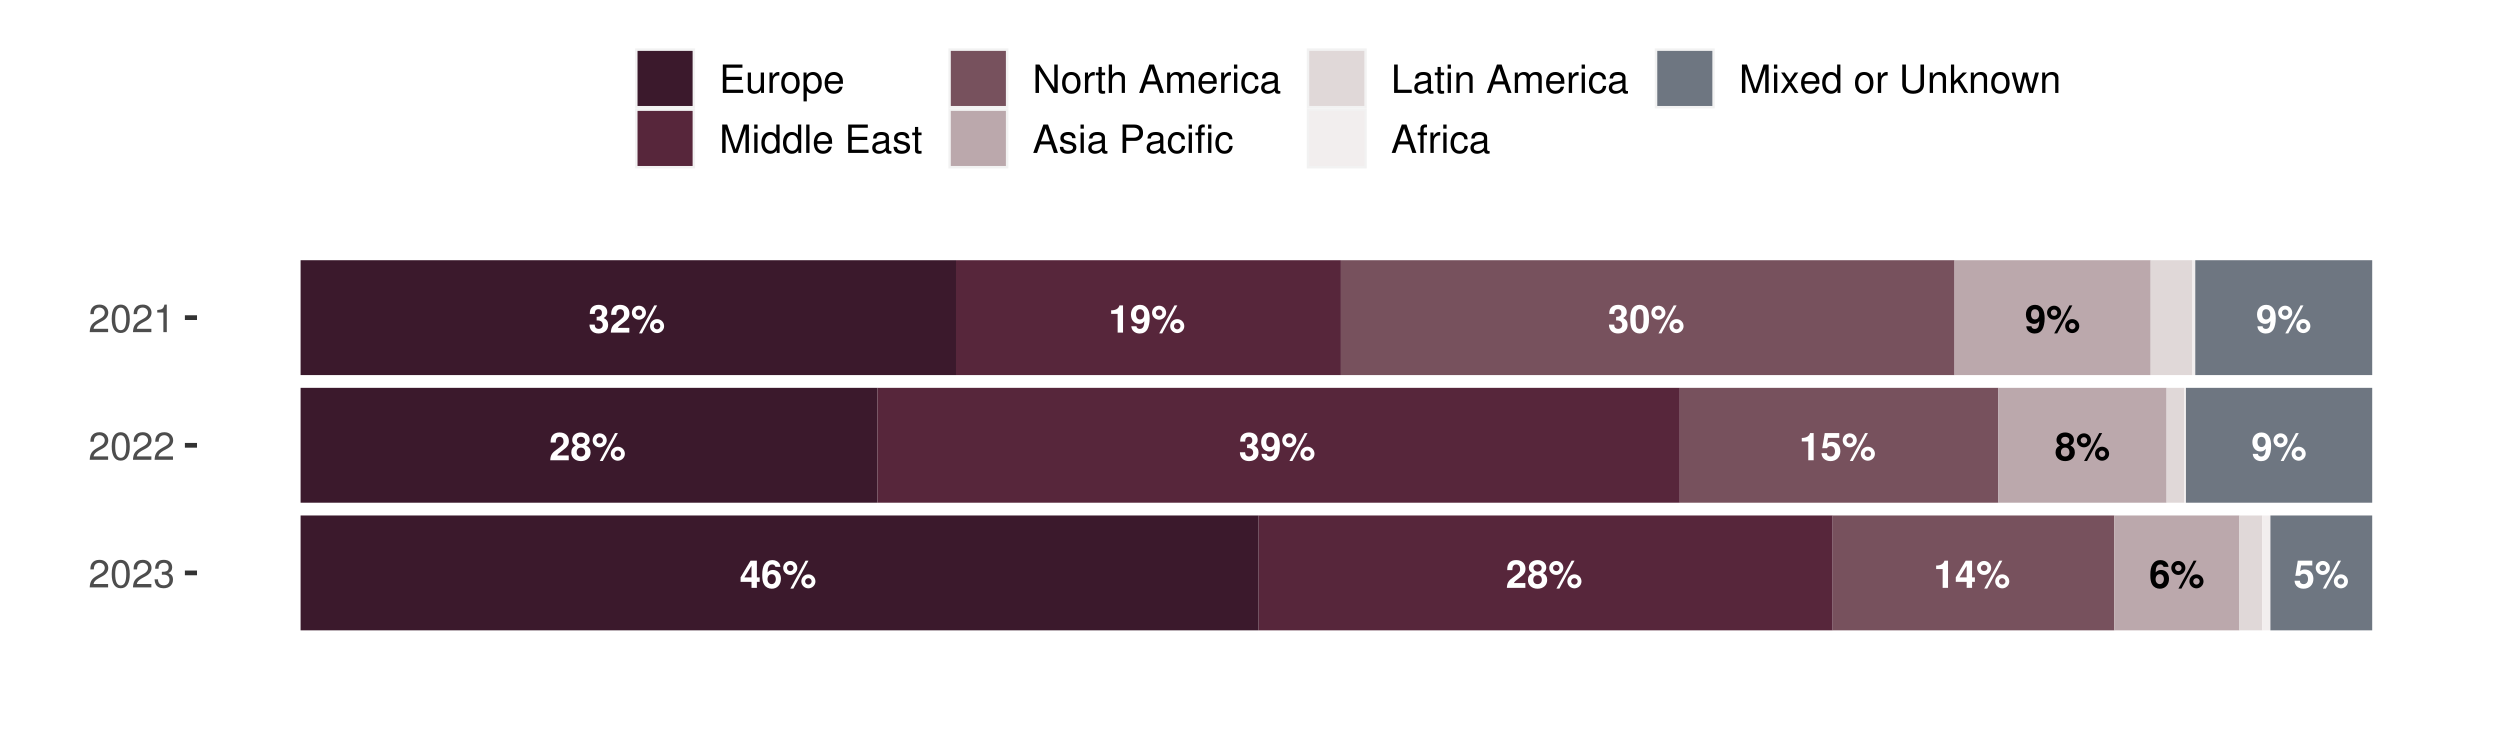 <?xml version="1.0" encoding="UTF-8"?>
<svg xmlns="http://www.w3.org/2000/svg" xmlns:xlink="http://www.w3.org/1999/xlink" width="720pt" height="216pt" viewBox="0 0 720 216" version="1.1">
<defs>
<g>
<symbol overflow="visible" id="glyph0-0">
<path style="stroke:none;" d=""/>
</symbol>
<symbol overflow="visible" id="glyph0-1">
<path style="stroke:none;" d="M 5.766 -3.016 L 4.953 -3.016 L 4.953 -7.828 L 3.125 -7.828 L 0.266 -3.031 L 0.266 -1.734 L 3.406 -1.734 L 3.406 0 L 4.953 0 L 4.953 -1.734 L 5.766 -1.734 L 5.766 -3.016 Z M 3.406 -3.016 L 1.359 -3.016 L 3.406 -6.359 L 3.406 -3.016 Z M 3.406 -3.016 "/>
</symbol>
<symbol overflow="visible" id="glyph0-2">
<path style="stroke:none;" d="M 5.594 -6.047 C 5.531 -6.562 5.422 -6.812 5.219 -7.109 C 4.812 -7.672 4.094 -8 3.25 -8 C 2.281 -8 1.484 -7.562 1 -6.781 C 0.547 -6.016 0.359 -5.141 0.359 -3.719 C 0.359 -2.375 0.516 -1.531 0.922 -0.906 C 1.375 -0.172 2.188 0.25 3.109 0.25 C 4.672 0.25 5.734 -0.922 5.734 -2.625 C 5.734 -4.125 4.812 -5.156 3.453 -5.156 C 2.812 -5.156 2.391 -4.969 1.906 -4.469 C 1.938 -5.297 1.938 -5.297 2 -5.625 C 2.141 -6.328 2.578 -6.75 3.203 -6.75 C 3.703 -6.75 3.969 -6.547 4.172 -6.047 L 5.594 -6.047 Z M 3.078 -3.938 C 3.797 -3.938 4.266 -3.375 4.266 -2.516 C 4.266 -1.672 3.75 -1.078 3.078 -1.078 C 2.359 -1.078 1.875 -1.656 1.875 -2.484 C 1.875 -3.344 2.359 -3.938 3.078 -3.938 Z M 3.078 -3.938 "/>
</symbol>
<symbol overflow="visible" id="glyph0-3">
<path style="stroke:none;" d="M 2.281 -7.75 C 1.156 -7.75 0.25 -6.844 0.25 -5.734 C 0.25 -4.625 1.156 -3.719 2.281 -3.719 C 3.375 -3.719 4.312 -4.625 4.312 -5.719 C 4.312 -6.844 3.406 -7.75 2.281 -7.75 Z M 2.281 -6.656 C 2.797 -6.656 3.219 -6.234 3.219 -5.719 C 3.219 -5.219 2.781 -4.812 2.281 -4.812 C 1.75 -4.812 1.344 -5.219 1.344 -5.734 C 1.344 -6.234 1.75 -6.656 2.281 -6.656 Z M 6.688 -7.828 L 2.312 0.219 L 3.172 0.219 L 7.531 -7.828 L 6.688 -7.828 Z M 7.5 -3.891 C 6.391 -3.891 5.469 -2.984 5.469 -1.875 C 5.469 -0.766 6.391 0.141 7.5 0.141 C 8.609 0.141 9.531 -0.766 9.531 -1.844 C 9.531 -3 8.641 -3.891 7.5 -3.891 Z M 7.5 -2.797 C 8.016 -2.797 8.438 -2.375 8.438 -1.859 C 8.438 -1.359 8.016 -0.938 7.5 -0.938 C 6.984 -0.938 6.562 -1.359 6.562 -1.859 C 6.562 -2.375 6.984 -2.797 7.5 -2.797 Z M 7.5 -2.797 "/>
</symbol>
<symbol overflow="visible" id="glyph0-4">
<path style="stroke:none;" d="M 5.656 -1.375 L 2.344 -1.375 C 2.547 -1.797 2.781 -2.016 3.938 -2.859 C 5.297 -3.859 5.688 -4.453 5.688 -5.516 C 5.688 -7.031 4.656 -8 3 -8 C 1.375 -8 0.438 -7.031 0.438 -5.375 C 0.438 -5.312 0.438 -5.219 0.438 -5.109 L 1.922 -5.109 L 1.922 -5.359 C 1.922 -6.234 2.328 -6.734 3.031 -6.734 C 3.719 -6.734 4.141 -6.266 4.141 -5.484 C 4.141 -4.625 3.859 -4.281 2.141 -3.047 C 0.812 -2.141 0.406 -1.453 0.328 0 L 5.656 0 L 5.656 -1.375 Z M 5.656 -1.375 "/>
</symbol>
<symbol overflow="visible" id="glyph0-5">
<path style="stroke:none;" d="M 4.516 -4.266 C 4.781 -4.406 4.906 -4.484 5.031 -4.594 C 5.344 -4.891 5.531 -5.375 5.531 -5.875 C 5.531 -7.109 4.469 -8 3.031 -8 C 1.562 -8 0.516 -7.109 0.516 -5.859 C 0.516 -5.109 0.812 -4.641 1.531 -4.266 C 0.625 -3.781 0.25 -3.188 0.25 -2.25 C 0.25 -0.766 1.375 0.25 3.031 0.25 C 4.656 0.25 5.797 -0.766 5.797 -2.25 C 5.797 -3.188 5.422 -3.781 4.516 -4.266 Z M 3.031 -6.75 C 3.719 -6.75 4.203 -6.328 4.203 -5.719 C 4.203 -5.125 3.719 -4.688 3.031 -4.688 C 2.359 -4.688 1.859 -5.125 1.859 -5.734 C 1.859 -6.328 2.344 -6.75 3.031 -6.75 Z M 3.016 -3.641 C 3.781 -3.641 4.25 -3.141 4.25 -2.312 C 4.25 -1.562 3.766 -1.078 3.016 -1.078 C 2.266 -1.078 1.797 -1.562 1.797 -2.344 C 1.797 -3.141 2.281 -3.641 3.016 -3.641 Z M 3.016 -3.641 "/>
</symbol>
<symbol overflow="visible" id="glyph0-6">
<path style="stroke:none;" d="M 2.625 -5.406 L 2.625 0 L 4.172 0 L 4.172 -7.828 L 3.141 -7.828 C 2.906 -6.906 2.094 -6.422 0.75 -6.422 L 0.75 -5.406 L 2.625 -5.406 Z M 2.625 -5.406 "/>
</symbol>
<symbol overflow="visible" id="glyph0-7">
<path style="stroke:none;" d=""/>
</symbol>
<symbol overflow="visible" id="glyph0-8">
<path style="stroke:none;" d="M 5.406 -7.828 L 1.219 -7.828 L 0.516 -3.469 L 1.906 -3.469 C 2.078 -3.859 2.438 -4.062 2.906 -4.062 C 3.688 -4.062 4.172 -3.5 4.172 -2.547 C 4.172 -1.641 3.672 -1.078 2.906 -1.078 C 2.234 -1.078 1.859 -1.406 1.828 -2.047 L 0.297 -2.047 C 0.328 -0.672 1.359 0.25 2.891 0.25 C 4.562 0.25 5.719 -0.891 5.719 -2.578 C 5.719 -4.188 4.719 -5.297 3.266 -5.297 C 2.75 -5.297 2.359 -5.156 1.906 -4.812 L 2.172 -6.453 L 5.406 -6.453 L 5.406 -7.828 Z M 5.406 -7.828 "/>
</symbol>
<symbol overflow="visible" id="glyph0-9">
<path style="stroke:none;" d="M 2.391 -3.5 C 2.938 -3.5 3.031 -3.484 3.297 -3.422 C 3.828 -3.281 4.156 -2.828 4.156 -2.25 C 4.156 -1.562 3.672 -1.078 3 -1.078 C 2.266 -1.078 1.859 -1.484 1.828 -2.297 L 0.328 -2.297 C 0.328 -0.734 1.359 0.25 2.953 0.25 C 4.625 0.25 5.703 -0.734 5.703 -2.25 C 5.703 -3.172 5.297 -3.766 4.422 -4.203 C 5.141 -4.656 5.453 -5.141 5.453 -5.859 C 5.453 -7.172 4.469 -8 2.953 -8 C 2.062 -8 1.312 -7.688 0.875 -7.109 C 0.562 -6.734 0.422 -6.203 0.422 -5.5 L 0.422 -5.375 L 1.859 -5.375 C 1.859 -5.781 1.906 -6 1.984 -6.203 C 2.125 -6.547 2.469 -6.75 2.922 -6.75 C 3.547 -6.75 3.906 -6.375 3.906 -5.719 C 3.906 -4.938 3.453 -4.547 2.531 -4.547 L 2.391 -4.547 L 2.391 -3.5 Z M 2.391 -3.5 "/>
</symbol>
<symbol overflow="visible" id="glyph0-10">
<path style="stroke:none;" d="M 0.422 -1.828 C 0.453 -0.625 1.469 0.266 2.812 0.266 C 3.828 0.266 4.578 -0.156 5.047 -0.953 C 5.453 -1.641 5.703 -2.828 5.703 -4.094 C 5.703 -5.219 5.516 -6.125 5.156 -6.719 C 4.656 -7.562 3.891 -8 2.953 -8 C 1.375 -8 0.312 -6.875 0.312 -5.234 C 0.312 -3.625 1.266 -2.516 2.656 -2.516 C 3.047 -2.516 3.422 -2.625 3.672 -2.812 C 3.812 -2.906 3.906 -3 4.156 -3.297 C 4.156 -1.797 3.734 -1.062 2.859 -1.062 C 2.312 -1.062 1.938 -1.359 1.906 -1.828 L 0.422 -1.828 Z M 2.906 -6.734 C 3.656 -6.734 4.125 -6.156 4.125 -5.234 C 4.125 -4.375 3.641 -3.797 2.922 -3.797 C 2.219 -3.797 1.781 -4.359 1.781 -5.266 C 1.781 -6.172 2.219 -6.734 2.906 -6.734 Z M 2.906 -6.734 "/>
</symbol>
<symbol overflow="visible" id="glyph0-11">
<path style="stroke:none;" d="M 3.016 -8 C 2.172 -8 1.453 -7.641 0.984 -7 C 0.531 -6.391 0.328 -5.375 0.328 -3.859 C 0.328 -2.484 0.516 -1.5 0.875 -0.906 C 1.344 -0.172 2.094 0.25 3.016 0.25 C 3.859 0.25 4.562 -0.094 5.047 -0.75 C 5.484 -1.344 5.719 -2.359 5.719 -3.828 C 5.719 -5.266 5.531 -6.234 5.156 -6.844 C 4.688 -7.594 3.938 -8 3.016 -8 Z M 3.016 -6.75 C 3.406 -6.75 3.734 -6.531 3.922 -6.125 C 4.078 -5.781 4.172 -4.922 4.172 -3.859 C 4.172 -2.984 4.078 -2.094 3.969 -1.797 C 3.797 -1.328 3.453 -1.078 3.016 -1.078 C 2.609 -1.078 2.297 -1.281 2.109 -1.672 C 1.953 -2.016 1.859 -2.844 1.859 -3.875 C 1.859 -4.797 1.953 -5.688 2.062 -6.016 C 2.25 -6.484 2.578 -6.75 3.016 -6.75 Z M 3.016 -6.75 "/>
</symbol>
<symbol overflow="visible" id="glyph1-0">
<path style="stroke:none;" d=""/>
</symbol>
<symbol overflow="visible" id="glyph1-1">
<path style="stroke:none;" d="M 5.672 -0.969 L 1.484 -0.969 C 1.594 -1.625 1.953 -2.031 2.922 -2.609 L 4.047 -3.219 C 5.156 -3.812 5.719 -4.641 5.719 -5.609 C 5.719 -6.281 5.453 -6.891 4.984 -7.312 C 4.516 -7.734 3.938 -7.938 3.188 -7.938 C 2.172 -7.938 1.422 -7.578 0.984 -6.906 C 0.703 -6.484 0.578 -6 0.562 -5.188 L 1.547 -5.188 C 1.578 -5.719 1.641 -6.047 1.781 -6.312 C 2.031 -6.781 2.547 -7.078 3.141 -7.078 C 4.047 -7.078 4.719 -6.438 4.719 -5.594 C 4.719 -4.969 4.344 -4.422 3.641 -4.016 L 2.609 -3.438 C 0.953 -2.5 0.469 -1.75 0.375 0 L 5.672 0 L 5.672 -0.969 Z M 5.672 -0.969 "/>
</symbol>
<symbol overflow="visible" id="glyph1-2">
<path style="stroke:none;" d="M 3.078 -7.938 C 2.344 -7.938 1.672 -7.625 1.25 -7.062 C 0.734 -6.375 0.484 -5.312 0.484 -3.844 C 0.484 -1.172 1.375 0.25 3.078 0.25 C 4.766 0.25 5.688 -1.172 5.688 -3.781 C 5.688 -5.328 5.438 -6.359 4.906 -7.062 C 4.5 -7.625 3.828 -7.938 3.078 -7.938 Z M 3.078 -7.062 C 4.141 -7.062 4.672 -6 4.672 -3.859 C 4.672 -1.609 4.156 -0.562 3.062 -0.562 C 2.016 -0.562 1.484 -1.656 1.484 -3.828 C 1.484 -6 2.016 -7.062 3.078 -7.062 Z M 3.078 -7.062 "/>
</symbol>
<symbol overflow="visible" id="glyph1-3">
<path style="stroke:none;" d="M 2.469 -3.641 L 2.594 -3.641 L 3.016 -3.656 C 4.094 -3.656 4.656 -3.156 4.656 -2.203 C 4.656 -1.203 4.047 -0.609 3.016 -0.609 C 1.938 -0.609 1.406 -1.156 1.344 -2.312 L 0.359 -2.312 C 0.406 -1.672 0.516 -1.25 0.703 -0.891 C 1.109 -0.141 1.891 0.25 2.984 0.25 C 4.609 0.25 5.672 -0.719 5.672 -2.219 C 5.672 -3.219 5.281 -3.781 4.328 -4.109 C 5.062 -4.406 5.438 -4.969 5.438 -5.766 C 5.438 -7.125 4.531 -7.938 3.016 -7.938 C 1.406 -7.938 0.562 -7.062 0.531 -5.375 L 1.516 -5.375 C 1.531 -5.859 1.562 -6.125 1.688 -6.375 C 1.922 -6.812 2.406 -7.078 3.031 -7.078 C 3.906 -7.078 4.422 -6.562 4.422 -5.719 C 4.422 -5.172 4.219 -4.828 3.781 -4.656 C 3.516 -4.531 3.172 -4.5 2.469 -4.484 L 2.469 -3.641 Z M 2.469 -3.641 "/>
</symbol>
<symbol overflow="visible" id="glyph1-4">
<path style="stroke:none;" d="M 2.906 -5.656 L 2.906 0 L 3.891 0 L 3.891 -7.938 L 3.234 -7.938 C 2.891 -6.719 2.672 -6.547 1.141 -6.359 L 1.141 -5.656 L 2.906 -5.656 Z M 2.906 -5.656 "/>
</symbol>
<symbol overflow="visible" id="glyph1-5">
<path style="stroke:none;" d="M 2.047 -3.719 L 6.5 -3.719 L 6.5 -4.641 L 2.047 -4.641 L 2.047 -7.25 L 6.672 -7.25 L 6.672 -8.172 L 1.016 -8.172 L 1.016 0 L 6.875 0 L 6.875 -0.922 L 2.047 -0.922 L 2.047 -3.719 Z M 2.047 -3.719 "/>
</symbol>
<symbol overflow="visible" id="glyph1-6">
<path style="stroke:none;" d="M 5.406 0 L 5.406 -5.875 L 4.469 -5.875 L 4.469 -2.547 C 4.469 -1.344 3.844 -0.562 2.875 -0.562 C 2.125 -0.562 1.656 -1.016 1.656 -1.719 L 1.656 -5.875 L 0.734 -5.875 L 0.734 -1.344 C 0.734 -0.375 1.453 0.25 2.594 0.25 C 3.469 0.25 4.016 -0.047 4.562 -0.812 L 4.562 0 L 5.406 0 Z M 5.406 0 "/>
</symbol>
<symbol overflow="visible" id="glyph1-7">
<path style="stroke:none;" d="M 0.766 -5.875 L 0.766 0 L 1.719 0 L 1.719 -3.047 C 1.719 -3.891 1.922 -4.438 2.375 -4.766 C 2.672 -4.969 2.953 -5.047 3.594 -5.047 L 3.594 -6 C 3.438 -6.031 3.359 -6.031 3.234 -6.031 C 2.625 -6.031 2.172 -5.688 1.641 -4.812 L 1.641 -5.875 L 0.766 -5.875 Z M 0.766 -5.875 "/>
</symbol>
<symbol overflow="visible" id="glyph1-8">
<path style="stroke:none;" d="M 3.047 -6.031 C 1.406 -6.031 0.406 -4.859 0.406 -2.891 C 0.406 -0.922 1.391 0.25 3.062 0.25 C 4.703 0.25 5.719 -0.922 5.719 -2.844 C 5.719 -4.875 4.734 -6.031 3.047 -6.031 Z M 3.062 -5.172 C 4.109 -5.172 4.734 -4.312 4.734 -2.859 C 4.734 -1.484 4.094 -0.609 3.062 -0.609 C 2.016 -0.609 1.375 -1.469 1.375 -2.891 C 1.375 -4.297 2.016 -5.172 3.062 -5.172 Z M 3.062 -5.172 "/>
</symbol>
<symbol overflow="visible" id="glyph1-9">
<path style="stroke:none;" d="M 0.609 2.438 L 1.547 2.438 L 1.547 -0.609 C 2.031 -0.016 2.594 0.25 3.344 0.25 C 4.859 0.25 5.859 -0.969 5.859 -2.828 C 5.859 -4.812 4.891 -6.031 3.344 -6.031 C 2.547 -6.031 1.906 -5.688 1.469 -4.984 L 1.469 -5.875 L 0.609 -5.875 L 0.609 2.438 Z M 3.188 -5.172 C 4.219 -5.172 4.891 -4.25 4.891 -2.859 C 4.891 -1.531 4.203 -0.609 3.188 -0.609 C 2.203 -0.609 1.547 -1.516 1.547 -2.891 C 1.547 -4.266 2.203 -5.172 3.188 -5.172 Z M 3.188 -5.172 "/>
</symbol>
<symbol overflow="visible" id="glyph1-10">
<path style="stroke:none;" d="M 5.75 -2.625 C 5.75 -3.516 5.688 -4.062 5.516 -4.5 C 5.125 -5.453 4.234 -6.031 3.141 -6.031 C 1.5 -6.031 0.453 -4.781 0.453 -2.859 C 0.453 -0.938 1.469 0.25 3.109 0.25 C 4.453 0.25 5.391 -0.5 5.625 -1.781 L 4.688 -1.781 C 4.422 -1.016 3.906 -0.609 3.141 -0.609 C 2.547 -0.609 2.047 -0.875 1.734 -1.359 C 1.516 -1.703 1.438 -2.031 1.422 -2.625 L 5.75 -2.625 Z M 1.438 -3.391 C 1.531 -4.469 2.188 -5.172 3.125 -5.172 C 4.047 -5.172 4.75 -4.406 4.75 -3.453 C 4.75 -3.422 4.75 -3.406 4.734 -3.391 L 1.438 -3.391 Z M 1.438 -3.391 "/>
</symbol>
<symbol overflow="visible" id="glyph1-11">
<path style="stroke:none;" d="M 5.25 0 L 7.547 -6.844 L 7.547 0 L 8.531 0 L 8.531 -8.172 L 7.078 -8.172 L 4.703 -1.047 L 2.281 -8.172 L 0.844 -8.172 L 0.844 0 L 1.828 0 L 1.828 -6.844 L 4.141 0 L 5.25 0 Z M 5.25 0 "/>
</symbol>
<symbol overflow="visible" id="glyph1-12">
<path style="stroke:none;" d="M 1.688 -5.875 L 0.75 -5.875 L 0.75 0 L 1.688 0 L 1.688 -5.875 Z M 1.688 -8.172 L 0.734 -8.172 L 0.734 -6.984 L 1.688 -6.984 L 1.688 -8.172 Z M 1.688 -8.172 "/>
</symbol>
<symbol overflow="visible" id="glyph1-13">
<path style="stroke:none;" d="M 5.547 -8.172 L 4.609 -8.172 L 4.609 -5.125 C 4.219 -5.719 3.594 -6.031 2.812 -6.031 C 1.281 -6.031 0.297 -4.812 0.297 -2.953 C 0.297 -0.969 1.266 0.25 2.844 0.25 C 3.656 0.25 4.219 -0.047 4.719 -0.766 L 4.719 0 L 5.547 0 L 5.547 -8.172 Z M 2.969 -5.172 C 3.984 -5.172 4.609 -4.266 4.609 -2.875 C 4.609 -1.516 3.969 -0.609 2.984 -0.609 C 1.953 -0.609 1.266 -1.531 1.266 -2.891 C 1.266 -4.25 1.953 -5.172 2.969 -5.172 Z M 2.969 -5.172 "/>
</symbol>
<symbol overflow="visible" id="glyph1-14">
<path style="stroke:none;" d="M 1.703 -8.172 L 0.766 -8.172 L 0.766 0 L 1.703 0 L 1.703 -8.172 Z M 1.703 -8.172 "/>
</symbol>
<symbol overflow="visible" id="glyph1-15">
<path style="stroke:none;" d=""/>
</symbol>
<symbol overflow="visible" id="glyph1-16">
<path style="stroke:none;" d="M 6 -0.547 C 5.891 -0.531 5.844 -0.531 5.797 -0.531 C 5.469 -0.531 5.281 -0.688 5.281 -0.984 L 5.281 -4.438 C 5.281 -5.484 4.531 -6.031 3.078 -6.031 C 2.234 -6.031 1.531 -5.797 1.125 -5.359 C 0.859 -5.047 0.75 -4.719 0.734 -4.141 L 1.672 -4.141 C 1.75 -4.844 2.172 -5.172 3.047 -5.172 C 3.891 -5.172 4.359 -4.859 4.359 -4.297 L 4.359 -4.062 C 4.359 -3.656 4.125 -3.5 3.391 -3.406 C 2.062 -3.234 1.859 -3.188 1.5 -3.047 C 0.812 -2.766 0.469 -2.234 0.469 -1.484 C 0.469 -0.422 1.203 0.25 2.391 0.25 C 3.141 0.25 3.734 0 4.391 -0.609 C 4.453 -0.016 4.75 0.25 5.359 0.25 C 5.547 0.25 5.688 0.234 6 0.156 L 6 -0.547 Z M 4.359 -1.844 C 4.359 -1.531 4.266 -1.344 3.984 -1.094 C 3.609 -0.734 3.141 -0.562 2.594 -0.562 C 1.875 -0.562 1.438 -0.906 1.438 -1.5 C 1.438 -2.125 1.859 -2.438 2.859 -2.578 C 3.844 -2.719 4.047 -2.75 4.359 -2.906 L 4.359 -1.844 Z M 4.359 -1.844 "/>
</symbol>
<symbol overflow="visible" id="glyph1-17">
<path style="stroke:none;" d="M 4.906 -4.234 C 4.891 -5.391 4.141 -6.031 2.781 -6.031 C 1.406 -6.031 0.531 -5.328 0.531 -4.25 C 0.531 -3.328 1 -2.891 2.391 -2.547 L 3.266 -2.344 C 3.906 -2.188 4.172 -1.953 4.172 -1.531 C 4.172 -0.969 3.625 -0.609 2.797 -0.609 C 2.297 -0.609 1.875 -0.75 1.641 -1 C 1.484 -1.172 1.422 -1.328 1.359 -1.75 L 0.375 -1.75 C 0.422 -0.391 1.188 0.25 2.719 0.25 C 4.203 0.25 5.141 -0.469 5.141 -1.609 C 5.141 -2.469 4.656 -2.953 3.484 -3.234 L 2.594 -3.453 C 1.828 -3.625 1.5 -3.875 1.5 -4.297 C 1.5 -4.828 1.984 -5.172 2.75 -5.172 C 3.5 -5.172 3.906 -4.844 3.922 -4.234 L 4.906 -4.234 Z M 4.906 -4.234 "/>
</symbol>
<symbol overflow="visible" id="glyph1-18">
<path style="stroke:none;" d="M 2.844 -5.875 L 1.875 -5.875 L 1.875 -7.484 L 0.953 -7.484 L 0.953 -5.875 L 0.156 -5.875 L 0.156 -5.109 L 0.953 -5.109 L 0.953 -0.672 C 0.953 -0.078 1.359 0.25 2.078 0.25 C 2.312 0.25 2.531 0.234 2.844 0.172 L 2.844 -0.609 C 2.719 -0.578 2.578 -0.562 2.391 -0.562 C 2 -0.562 1.875 -0.672 1.875 -1.094 L 1.875 -5.109 L 2.844 -5.109 L 2.844 -5.875 Z M 2.844 -5.875 "/>
</symbol>
<symbol overflow="visible" id="glyph1-19">
<path style="stroke:none;" d="M 7.234 -8.172 L 6.25 -8.172 L 6.25 -1.484 L 1.984 -8.172 L 0.844 -8.172 L 0.844 0 L 1.844 0 L 1.844 -6.625 L 6.062 0 L 7.234 0 L 7.234 -8.172 Z M 7.234 -8.172 "/>
</symbol>
<symbol overflow="visible" id="glyph1-20">
<path style="stroke:none;" d="M 0.781 -8.172 L 0.781 0 L 1.719 0 L 1.719 -3.234 C 1.719 -4.438 2.344 -5.219 3.312 -5.219 C 3.609 -5.219 3.906 -5.125 4.141 -4.953 C 4.406 -4.766 4.516 -4.484 4.516 -4.062 L 4.516 0 L 5.438 0 L 5.438 -4.438 C 5.438 -5.422 4.734 -6.031 3.594 -6.031 C 2.766 -6.031 2.266 -5.781 1.719 -5.062 L 1.719 -8.172 L 0.781 -8.172 Z M 0.781 -8.172 "/>
</symbol>
<symbol overflow="visible" id="glyph1-21">
<path style="stroke:none;" d="M 5.312 -2.453 L 6.156 0 L 7.312 0 L 4.453 -8.172 L 3.109 -8.172 L 0.188 0 L 1.297 0 L 2.156 -2.453 L 5.312 -2.453 Z M 5.016 -3.328 L 2.422 -3.328 L 3.766 -7.047 L 5.016 -3.328 Z M 5.016 -3.328 "/>
</symbol>
<symbol overflow="visible" id="glyph1-22">
<path style="stroke:none;" d="M 0.781 -5.875 L 0.781 0 L 1.719 0 L 1.719 -3.688 C 1.719 -4.531 2.344 -5.219 3.109 -5.219 C 3.797 -5.219 4.188 -4.797 4.188 -4.047 L 4.188 0 L 5.125 0 L 5.125 -3.688 C 5.125 -4.531 5.75 -5.219 6.516 -5.219 C 7.188 -5.219 7.594 -4.781 7.594 -4.047 L 7.594 0 L 8.531 0 L 8.531 -4.406 C 8.531 -5.453 7.938 -6.031 6.828 -6.031 C 6.047 -6.031 5.578 -5.797 5.031 -5.141 C 4.688 -5.766 4.219 -6.031 3.453 -6.031 C 2.672 -6.031 2.156 -5.75 1.641 -5.047 L 1.641 -5.875 L 0.781 -5.875 Z M 0.781 -5.875 "/>
</symbol>
<symbol overflow="visible" id="glyph1-23">
<path style="stroke:none;" d="M 5.281 -3.906 C 5.234 -4.469 5.109 -4.844 4.891 -5.172 C 4.484 -5.719 3.781 -6.031 2.953 -6.031 C 1.375 -6.031 0.344 -4.781 0.344 -2.828 C 0.344 -0.938 1.359 0.25 2.953 0.25 C 4.344 0.25 5.234 -0.578 5.344 -2.016 L 4.406 -2.016 C 4.25 -1.078 3.766 -0.609 2.969 -0.609 C 1.938 -0.609 1.328 -1.438 1.328 -2.828 C 1.328 -4.297 1.922 -5.172 2.953 -5.172 C 3.734 -5.172 4.219 -4.719 4.328 -3.906 L 5.281 -3.906 Z M 5.281 -3.906 "/>
</symbol>
<symbol overflow="visible" id="glyph1-24">
<path style="stroke:none;" d="M 2.062 -3.469 L 4.625 -3.469 C 5.266 -3.469 5.766 -3.656 6.203 -4.047 C 6.703 -4.5 6.906 -5.016 6.906 -5.766 C 6.906 -7.297 6 -8.172 4.391 -8.172 L 1.016 -8.172 L 1.016 0 L 2.062 0 L 2.062 -3.469 Z M 2.062 -4.375 L 2.062 -7.25 L 4.234 -7.25 C 5.234 -7.25 5.828 -6.703 5.828 -5.812 C 5.828 -4.922 5.234 -4.375 4.234 -4.375 L 2.062 -4.375 Z M 2.062 -4.375 "/>
</symbol>
<symbol overflow="visible" id="glyph1-25">
<path style="stroke:none;" d="M 2.891 -5.875 L 1.922 -5.875 L 1.922 -6.781 C 1.922 -7.188 2.141 -7.375 2.562 -7.375 C 2.641 -7.375 2.672 -7.375 2.891 -7.375 L 2.891 -8.141 C 2.672 -8.188 2.547 -8.203 2.359 -8.203 C 1.5 -8.203 0.984 -7.703 0.984 -6.875 L 0.984 -5.875 L 0.203 -5.875 L 0.203 -5.109 L 0.984 -5.109 L 0.984 0 L 1.922 0 L 1.922 -5.109 L 2.891 -5.109 L 2.891 -5.875 Z M 2.891 -5.875 "/>
</symbol>
<symbol overflow="visible" id="glyph1-26">
<path style="stroke:none;" d="M 1.938 -8.172 L 0.891 -8.172 L 0.891 0 L 5.969 0 L 5.969 -0.922 L 1.938 -0.922 L 1.938 -8.172 Z M 1.938 -8.172 "/>
</symbol>
<symbol overflow="visible" id="glyph1-27">
<path style="stroke:none;" d="M 0.781 -5.875 L 0.781 0 L 1.719 0 L 1.719 -3.234 C 1.719 -4.438 2.359 -5.219 3.312 -5.219 C 4.062 -5.219 4.531 -4.766 4.531 -4.062 L 4.531 0 L 5.453 0 L 5.453 -4.438 C 5.453 -5.406 4.734 -6.031 3.594 -6.031 C 2.719 -6.031 2.156 -5.703 1.641 -4.891 L 1.641 -5.875 L 0.781 -5.875 Z M 0.781 -5.875 "/>
</symbol>
<symbol overflow="visible" id="glyph1-28">
<path style="stroke:none;" d="M 3.266 -3.031 L 5.25 -5.875 L 4.188 -5.875 L 2.781 -3.734 L 1.359 -5.875 L 0.297 -5.875 L 2.266 -2.984 L 0.188 0 L 1.25 0 L 2.75 -2.25 L 4.219 0 L 5.297 0 L 3.266 -3.031 Z M 3.266 -3.031 "/>
</symbol>
<symbol overflow="visible" id="glyph1-29">
<path style="stroke:none;" d="M 6.188 -8.172 L 6.188 -2.438 C 6.188 -1.328 5.391 -0.656 4.078 -0.656 C 3.469 -0.656 2.984 -0.812 2.594 -1.094 C 2.188 -1.406 2 -1.812 2 -2.438 L 2 -8.172 L 0.953 -8.172 L 0.953 -2.438 C 0.953 -0.766 2.141 0.25 4.078 0.25 C 6 0.25 7.219 -0.797 7.219 -2.438 L 7.219 -8.172 L 6.188 -8.172 Z M 6.188 -8.172 "/>
</symbol>
<symbol overflow="visible" id="glyph1-30">
<path style="stroke:none;" d="M 1.578 -8.172 L 0.656 -8.172 L 0.656 0 L 1.578 0 L 1.578 -2.281 L 2.484 -3.188 L 4.469 0 L 5.625 0 L 3.219 -3.844 L 5.266 -5.875 L 4.062 -5.875 L 1.578 -3.391 L 1.578 -8.172 Z M 1.578 -8.172 "/>
</symbol>
<symbol overflow="visible" id="glyph1-31">
<path style="stroke:none;" d="M 6.203 0 L 7.938 -5.875 L 6.875 -5.875 L 5.719 -1.297 L 4.562 -5.875 L 3.422 -5.875 L 2.297 -1.297 L 1.094 -5.875 L 0.062 -5.875 L 1.766 0 L 2.828 0 L 3.953 -4.609 L 5.141 0 L 6.203 0 Z M 6.203 0 "/>
</symbol>
</g>
<clipPath id="clip1">
  <path d="M 0 0 L 721 0 L 721 217 L 0 217 Z M 0 0 "/>
</clipPath>
<clipPath id="clip2">
  <path d="M 0 0 L 721 0 L 721 217 L 0 217 Z M 0 0 "/>
</clipPath>
<clipPath id="clip3">
  <path d="M 0 0 L 721 0 L 721 217 L 0 217 Z M 0 0 "/>
</clipPath>
<clipPath id="clip4">
  <path d="M 0 0 L 721 0 L 721 217 L 0 217 Z M 0 0 "/>
</clipPath>
<clipPath id="clip5">
  <path d="M 0 0 L 721 0 L 721 217 L 0 217 Z M 0 0 "/>
</clipPath>
<clipPath id="clip6">
  <path d="M 0 0 L 721 0 L 721 217 L 0 217 Z M 0 0 "/>
</clipPath>
<clipPath id="clip7">
  <path d="M 0 0 L 721 0 L 721 217 L 0 217 Z M 0 0 "/>
</clipPath>
<clipPath id="clip8">
  <path d="M 0 0 L 721 0 L 721 217 L 0 217 Z M 0 0 "/>
</clipPath>
<clipPath id="clip9">
  <path d="M 0 0 L 721 0 L 721 217 L 0 217 Z M 0 0 "/>
</clipPath>
<clipPath id="clip10">
  <path d="M 0 0 L 721 0 L 721 217 L 0 217 Z M 0 0 "/>
</clipPath>
<clipPath id="clip11">
  <path d="M 0 0 L 721 0 L 721 217 L 0 217 Z M 0 0 "/>
</clipPath>
<clipPath id="clip12">
  <path d="M 0 0 L 721 0 L 721 217 L 0 217 Z M 0 0 "/>
</clipPath>
<clipPath id="clip13">
  <path d="M 0 0 L 721 0 L 721 217 L 0 217 Z M 0 0 "/>
</clipPath>
<clipPath id="clip14">
  <path d="M 0 0 L 721 0 L 721 217 L 0 217 Z M 0 0 "/>
</clipPath>
<clipPath id="clip15">
  <path d="M 0 0 L 721 0 L 721 217 L 0 217 Z M 0 0 "/>
</clipPath>
<clipPath id="clip16">
  <path d="M 0 0 L 721 0 L 721 217 L 0 217 Z M 0 0 "/>
</clipPath>
<clipPath id="clip17">
  <path d="M 0 0 L 721 0 L 721 217 L 0 217 Z M 0 0 "/>
</clipPath>
<clipPath id="clip18">
  <path d="M 0 0 L 721 0 L 721 217 L 0 217 Z M 0 0 "/>
</clipPath>
<clipPath id="clip19">
  <path d="M 0 0 L 721 0 L 721 217 L 0 217 Z M 0 0 "/>
</clipPath>
<clipPath id="clip20">
  <path d="M 0 0 L 721 0 L 721 217 L 0 217 Z M 0 0 "/>
</clipPath>
<clipPath id="clip21">
  <path d="M 0 0 L 721 0 L 721 217 L 0 217 Z M 0 0 "/>
</clipPath>
<clipPath id="clip22">
  <path d="M 0 0 L 721 0 L 721 217 L 0 217 Z M 0 0 "/>
</clipPath>
<clipPath id="clip23">
  <path d="M 0 0 L 721 0 L 721 217 L 0 217 Z M 0 0 "/>
</clipPath>
<clipPath id="clip24">
  <path d="M 0 0 L 721 0 L 721 217 L 0 217 Z M 0 0 "/>
</clipPath>
<clipPath id="clip25">
  <path d="M 0 0 L 721 0 L 721 217 L 0 217 Z M 0 0 "/>
</clipPath>
<clipPath id="clip26">
  <path d="M 0 0 L 721 0 L 721 217 L 0 217 Z M 0 0 "/>
</clipPath>
</defs>
<g id="surface0">
<rect x="0" y="0" width="720" height="216" style="fill:rgb(100%,100%,100%);fill-opacity:1;stroke:none;"/>
<g clip-path="url(#clip1)" clip-rule="nonzero">
<path style="fill-rule:nonzero;fill:rgb(100%,100%,100%);fill-opacity:1;stroke-width:1.358;stroke-linecap:round;stroke-linejoin:round;stroke:rgb(100%,100%,100%);stroke-opacity:1;stroke-miterlimit:10;" d="M 0 216 L 720 216 L 720 0 L 0 0 Z M 0 216 "/>
</g>
<g clip-path="url(#clip2)" clip-rule="nonzero">
<path style=" stroke:none;fill-rule:nonzero;fill:rgb(23.137%,9.804%,17.255%);fill-opacity:1;" d="M 86.57 181.539 L 362.488 181.539 L 362.488 148.457 L 86.57 148.457 Z M 86.57 181.539 "/>
<path style=" stroke:none;fill-rule:nonzero;fill:rgb(34.118%,14.902%,23.137%);fill-opacity:1;" d="M 362.488 181.539 L 527.809 181.539 L 527.809 148.457 L 362.488 148.457 Z M 362.488 181.539 "/>
<path style=" stroke:none;fill-rule:nonzero;fill:rgb(46.667%,31.765%,36.471%);fill-opacity:1;" d="M 527.805 181.539 L 608.914 181.539 L 608.914 148.457 L 527.805 148.457 Z M 527.805 181.539 "/>
<path style=" stroke:none;fill-rule:nonzero;fill:rgb(73.333%,65.882%,67.451%);fill-opacity:1;" d="M 608.914 181.539 L 644.957 181.539 L 644.957 148.457 L 608.914 148.457 Z M 608.914 181.539 "/>
<path style=" stroke:none;fill-rule:nonzero;fill:rgb(87.843%,84.706%,84.706%);fill-opacity:1;" d="M 644.957 181.539 L 651.512 181.539 L 651.512 148.457 L 644.957 148.457 Z M 644.957 181.539 "/>
<path style=" stroke:none;fill-rule:nonzero;fill:rgb(94.902%,93.333%,93.333%);fill-opacity:1;" d="M 651.516 181.539 L 653.879 181.539 L 653.879 148.457 L 651.516 148.457 Z M 651.516 181.539 "/>
<path style=" stroke:none;fill-rule:nonzero;fill:rgb(43.137%,46.275%,50.588%);fill-opacity:1;" d="M 653.879 181.539 L 683.195 181.539 L 683.195 148.457 L 653.879 148.457 Z M 653.879 181.539 "/>
<path style=" stroke:none;fill-rule:nonzero;fill:rgb(23.137%,9.804%,17.255%);fill-opacity:1;" d="M 86.57 144.781 L 252.727 144.781 L 252.727 111.699 L 86.57 111.699 Z M 86.57 144.781 "/>
<path style=" stroke:none;fill-rule:nonzero;fill:rgb(34.118%,14.902%,23.137%);fill-opacity:1;" d="M 252.723 144.781 L 483.785 144.781 L 483.785 111.699 L 252.723 111.699 Z M 252.723 144.781 "/>
<path style=" stroke:none;fill-rule:nonzero;fill:rgb(46.667%,31.765%,36.471%);fill-opacity:1;" d="M 483.789 144.781 L 575.531 144.781 L 575.531 111.699 L 483.789 111.699 Z M 483.789 144.781 "/>
<path style=" stroke:none;fill-rule:nonzero;fill:rgb(73.333%,65.882%,67.451%);fill-opacity:1;" d="M 575.531 144.781 L 623.984 144.781 L 623.984 111.699 L 575.531 111.699 Z M 575.531 144.781 "/>
<path style=" stroke:none;fill-rule:nonzero;fill:rgb(87.843%,84.706%,84.706%);fill-opacity:1;" d="M 623.98 144.781 L 629.016 144.781 L 629.016 111.699 L 623.98 111.699 Z M 623.98 144.781 "/>
<path style=" stroke:none;fill-rule:nonzero;fill:rgb(94.902%,93.333%,93.333%);fill-opacity:1;" d="M 629.016 144.781 L 629.555 144.781 L 629.555 111.699 L 629.016 111.699 Z M 629.016 144.781 "/>
<path style=" stroke:none;fill-rule:nonzero;fill:rgb(43.137%,46.275%,50.588%);fill-opacity:1;" d="M 629.555 144.781 L 683.195 144.781 L 683.195 111.699 L 629.555 111.699 Z M 629.555 144.781 "/>
<path style=" stroke:none;fill-rule:nonzero;fill:rgb(23.137%,9.804%,17.255%);fill-opacity:1;" d="M 86.57 108.023 L 275.328 108.023 L 275.328 74.941 L 86.57 74.941 Z M 86.57 108.023 "/>
<path style=" stroke:none;fill-rule:nonzero;fill:rgb(34.118%,14.902%,23.137%);fill-opacity:1;" d="M 275.324 108.023 L 386.184 108.023 L 386.184 74.941 L 275.324 74.941 Z M 275.324 108.023 "/>
<path style=" stroke:none;fill-rule:nonzero;fill:rgb(46.667%,31.765%,36.471%);fill-opacity:1;" d="M 386.188 108.023 L 562.914 108.023 L 562.914 74.941 L 386.188 74.941 Z M 386.188 108.023 "/>
<path style=" stroke:none;fill-rule:nonzero;fill:rgb(73.333%,65.882%,67.451%);fill-opacity:1;" d="M 562.914 108.023 L 619.398 108.023 L 619.398 74.941 L 562.914 74.941 Z M 562.914 108.023 "/>
<path style=" stroke:none;fill-rule:nonzero;fill:rgb(87.843%,84.706%,84.706%);fill-opacity:1;" d="M 619.398 108.023 L 631.406 108.023 L 631.406 74.941 L 619.398 74.941 Z M 619.398 108.023 "/>
<path style=" stroke:none;fill-rule:nonzero;fill:rgb(94.902%,93.333%,93.333%);fill-opacity:1;" d="M 631.406 108.023 L 632.234 108.023 L 632.234 74.941 L 631.406 74.941 Z M 631.406 108.023 "/>
<path style=" stroke:none;fill-rule:nonzero;fill:rgb(43.137%,46.275%,50.588%);fill-opacity:1;" d="M 632.234 108.023 L 683.195 108.023 L 683.195 74.941 L 632.234 74.941 Z M 632.234 108.023 "/>
<g style="fill:rgb(100%,100%,100%);fill-opacity:1;">
  <use xlink:href="#glyph0-1" x="213.027" y="169.304"/>
  <use xlink:href="#glyph0-2" x="219.169" y="169.304"/>
  <use xlink:href="#glyph0-3" x="225.311" y="169.304"/>
</g>
<g style="fill:rgb(100%,100%,100%);fill-opacity:1;">
  <use xlink:href="#glyph0-4" x="433.648" y="169.304"/>
  <use xlink:href="#glyph0-5" x="439.79" y="169.304"/>
  <use xlink:href="#glyph0-3" x="445.932" y="169.304"/>
</g>
<g style="fill:rgb(100%,100%,100%);fill-opacity:1;">
  <use xlink:href="#glyph0-6" x="556.859" y="169.304"/>
  <use xlink:href="#glyph0-1" x="563.001" y="169.304"/>
  <use xlink:href="#glyph0-3" x="569.143" y="169.304"/>
</g>
<g style="fill:rgb(0%,0%,0%);fill-opacity:1;">
  <use xlink:href="#glyph0-2" x="618.938" y="169.304"/>
  <use xlink:href="#glyph0-3" x="625.079" y="169.304"/>
</g>
<g style="fill:rgb(0%,0%,0%);fill-opacity:1;">
  <use xlink:href="#glyph0-7" x="646.238" y="169.304"/>
</g>
<g style="fill:rgb(0%,0%,0%);fill-opacity:1;">
  <use xlink:href="#glyph0-7" x="650.699" y="169.304"/>
</g>
<g style="fill:rgb(100%,100%,100%);fill-opacity:1;">
  <use xlink:href="#glyph0-8" x="660.539" y="169.304"/>
  <use xlink:href="#glyph0-3" x="666.681" y="169.304"/>
</g>
<g style="fill:rgb(100%,100%,100%);fill-opacity:1;">
  <use xlink:href="#glyph0-4" x="158.145" y="132.55"/>
  <use xlink:href="#glyph0-5" x="164.286" y="132.55"/>
  <use xlink:href="#glyph0-3" x="170.428" y="132.55"/>
</g>
<g style="fill:rgb(100%,100%,100%);fill-opacity:1;">
  <use xlink:href="#glyph0-9" x="356.758" y="132.55"/>
  <use xlink:href="#glyph0-10" x="362.899" y="132.55"/>
  <use xlink:href="#glyph0-3" x="369.041" y="132.55"/>
</g>
<g style="fill:rgb(100%,100%,100%);fill-opacity:1;">
  <use xlink:href="#glyph0-6" x="518.16" y="132.55"/>
  <use xlink:href="#glyph0-8" x="524.302" y="132.55"/>
  <use xlink:href="#glyph0-3" x="530.443" y="132.55"/>
</g>
<g style="fill:rgb(0%,0%,0%);fill-opacity:1;">
  <use xlink:href="#glyph0-5" x="591.754" y="132.55"/>
  <use xlink:href="#glyph0-3" x="597.896" y="132.55"/>
</g>
<g style="fill:rgb(0%,0%,0%);fill-opacity:1;">
  <use xlink:href="#glyph0-7" x="624.5" y="132.55"/>
</g>
<g style="fill:rgb(0%,0%,0%);fill-opacity:1;">
  <use xlink:href="#glyph0-7" x="627.285" y="132.55"/>
</g>
<g style="fill:rgb(100%,100%,100%);fill-opacity:1;">
  <use xlink:href="#glyph0-10" x="648.375" y="132.55"/>
  <use xlink:href="#glyph0-3" x="654.517" y="132.55"/>
</g>
<g style="fill:rgb(100%,100%,100%);fill-opacity:1;">
  <use xlink:href="#glyph0-9" x="169.445" y="95.792"/>
  <use xlink:href="#glyph0-4" x="175.587" y="95.792"/>
  <use xlink:href="#glyph0-3" x="181.729" y="95.792"/>
</g>
<g style="fill:rgb(100%,100%,100%);fill-opacity:1;">
  <use xlink:href="#glyph0-6" x="319.258" y="95.792"/>
  <use xlink:href="#glyph0-10" x="325.399" y="95.792"/>
  <use xlink:href="#glyph0-3" x="331.541" y="95.792"/>
</g>
<g style="fill:rgb(100%,100%,100%);fill-opacity:1;">
  <use xlink:href="#glyph0-9" x="463.051" y="95.792"/>
  <use xlink:href="#glyph0-11" x="469.192" y="95.792"/>
  <use xlink:href="#glyph0-3" x="475.334" y="95.792"/>
</g>
<g style="fill:rgb(0%,0%,0%);fill-opacity:1;">
  <use xlink:href="#glyph0-10" x="583.156" y="95.792"/>
  <use xlink:href="#glyph0-3" x="589.298" y="95.792"/>
</g>
<g style="fill:rgb(0%,0%,0%);fill-opacity:1;">
  <use xlink:href="#glyph0-7" x="623.402" y="95.792"/>
</g>
<g style="fill:rgb(0%,0%,0%);fill-opacity:1;">
  <use xlink:href="#glyph0-7" x="629.82" y="95.792"/>
</g>
<g style="fill:rgb(100%,100%,100%);fill-opacity:1;">
  <use xlink:href="#glyph0-10" x="649.715" y="95.792"/>
  <use xlink:href="#glyph0-3" x="655.856" y="95.792"/>
</g>
</g>
<g clip-path="url(#clip3)" clip-rule="nonzero">
<g style="fill:rgb(30.196%,30.196%,30.196%);fill-opacity:1;">
  <use xlink:href="#glyph1-1" x="25.461" y="169.169"/>
  <use xlink:href="#glyph1-2" x="31.689" y="169.169"/>
  <use xlink:href="#glyph1-1" x="37.918" y="169.169"/>
  <use xlink:href="#glyph1-3" x="44.146" y="169.169"/>
</g>
<g style="fill:rgb(30.196%,30.196%,30.196%);fill-opacity:1;">
  <use xlink:href="#glyph1-1" x="25.461" y="132.415"/>
  <use xlink:href="#glyph1-2" x="31.689" y="132.415"/>
  <use xlink:href="#glyph1-1" x="37.918" y="132.415"/>
  <use xlink:href="#glyph1-1" x="44.146" y="132.415"/>
</g>
<g style="fill:rgb(30.196%,30.196%,30.196%);fill-opacity:1;">
  <use xlink:href="#glyph1-1" x="25.461" y="95.657"/>
  <use xlink:href="#glyph1-2" x="31.689" y="95.657"/>
  <use xlink:href="#glyph1-1" x="37.918" y="95.657"/>
  <use xlink:href="#glyph1-4" x="44.146" y="95.657"/>
</g>
</g>
<g clip-path="url(#clip4)" clip-rule="nonzero">
<path style="fill:none;stroke-width:1.358;stroke-linecap:butt;stroke-linejoin:round;stroke:rgb(20%,20%,20%);stroke-opacity:1;stroke-miterlimit:10;" d="M 53.25 164.996 L 53.25 164.996 L 56.738 164.996 "/>
<path style="fill:none;stroke-width:1.358;stroke-linecap:butt;stroke-linejoin:round;stroke:rgb(20%,20%,20%);stroke-opacity:1;stroke-miterlimit:10;" d="M 53.25 128.242 L 53.25 128.242 L 56.738 128.242 "/>
<path style="fill:none;stroke-width:1.358;stroke-linecap:butt;stroke-linejoin:round;stroke:rgb(20%,20%,20%);stroke-opacity:1;stroke-miterlimit:10;" d="M 53.25 91.484 L 53.25 91.484 L 56.738 91.484 "/>
</g>
<g clip-path="url(#clip5)" clip-rule="nonzero">
<path style=" stroke:none;fill-rule:nonzero;fill:rgb(100%,100%,100%);fill-opacity:1;" d="M 168.953 55.48 L 600.812 55.48 L 600.812 6.973 L 168.953 6.973 Z M 168.953 55.48 "/>
</g>
<g clip-path="url(#clip6)" clip-rule="nonzero">
<path style=" stroke:none;fill-rule:nonzero;fill:rgb(94.902%,94.902%,94.902%);fill-opacity:1;" d="M 182.898 31.227 L 200.18 31.227 L 200.18 13.945 L 182.898 13.945 Z M 182.898 31.227 "/>
</g>
<g clip-path="url(#clip7)" clip-rule="nonzero">
<path style=" stroke:none;fill-rule:nonzero;fill:rgb(23.137%,9.804%,17.255%);fill-opacity:1;" d="M 183.609 30.52 L 199.473 30.52 L 199.473 14.656 L 183.609 14.656 Z M 183.609 30.52 "/>
</g>
<g clip-path="url(#clip8)" clip-rule="nonzero">
<path style=" stroke:none;fill-rule:nonzero;fill:rgb(94.902%,94.902%,94.902%);fill-opacity:1;" d="M 182.898 48.508 L 200.18 48.508 L 200.18 31.227 L 182.898 31.227 Z M 182.898 48.508 "/>
</g>
<g clip-path="url(#clip9)" clip-rule="nonzero">
<path style=" stroke:none;fill-rule:nonzero;fill:rgb(34.118%,14.902%,23.137%);fill-opacity:1;" d="M 183.609 47.801 L 199.473 47.801 L 199.473 31.938 L 183.609 31.938 Z M 183.609 47.801 "/>
</g>
<g clip-path="url(#clip10)" clip-rule="nonzero">
<path style=" stroke:none;fill-rule:nonzero;fill:rgb(94.902%,94.902%,94.902%);fill-opacity:1;" d="M 273.129 31.227 L 290.41 31.227 L 290.41 13.945 L 273.129 13.945 Z M 273.129 31.227 "/>
</g>
<g clip-path="url(#clip11)" clip-rule="nonzero">
<path style=" stroke:none;fill-rule:nonzero;fill:rgb(46.667%,31.765%,36.471%);fill-opacity:1;" d="M 273.836 30.52 L 289.699 30.52 L 289.699 14.656 L 273.836 14.656 Z M 273.836 30.52 "/>
</g>
<g clip-path="url(#clip12)" clip-rule="nonzero">
<path style=" stroke:none;fill-rule:nonzero;fill:rgb(94.902%,94.902%,94.902%);fill-opacity:1;" d="M 273.129 48.508 L 290.41 48.508 L 290.41 31.227 L 273.129 31.227 Z M 273.129 48.508 "/>
</g>
<g clip-path="url(#clip13)" clip-rule="nonzero">
<path style=" stroke:none;fill-rule:nonzero;fill:rgb(73.333%,65.882%,67.451%);fill-opacity:1;" d="M 273.836 47.801 L 289.699 47.801 L 289.699 31.938 L 273.836 31.938 Z M 273.836 47.801 "/>
</g>
<g clip-path="url(#clip14)" clip-rule="nonzero">
<path style=" stroke:none;fill-rule:nonzero;fill:rgb(94.902%,94.902%,94.902%);fill-opacity:1;" d="M 376.355 31.227 L 393.637 31.227 L 393.637 13.945 L 376.355 13.945 Z M 376.355 31.227 "/>
</g>
<g clip-path="url(#clip15)" clip-rule="nonzero">
<path style=" stroke:none;fill-rule:nonzero;fill:rgb(87.843%,84.706%,84.706%);fill-opacity:1;" d="M 377.062 30.52 L 392.926 30.52 L 392.926 14.656 L 377.062 14.656 Z M 377.062 30.52 "/>
</g>
<g clip-path="url(#clip16)" clip-rule="nonzero">
<path style=" stroke:none;fill-rule:nonzero;fill:rgb(94.902%,94.902%,94.902%);fill-opacity:1;" d="M 376.355 48.508 L 393.637 48.508 L 393.637 31.227 L 376.355 31.227 Z M 376.355 48.508 "/>
</g>
<g clip-path="url(#clip17)" clip-rule="nonzero">
<path style=" stroke:none;fill-rule:nonzero;fill:rgb(94.902%,93.333%,93.333%);fill-opacity:1;" d="M 377.062 47.801 L 392.926 47.801 L 392.926 31.938 L 377.062 31.938 Z M 377.062 47.801 "/>
</g>
<g clip-path="url(#clip18)" clip-rule="nonzero">
<path style=" stroke:none;fill-rule:nonzero;fill:rgb(94.902%,94.902%,94.902%);fill-opacity:1;" d="M 476.582 31.227 L 493.863 31.227 L 493.863 13.945 L 476.582 13.945 Z M 476.582 31.227 "/>
</g>
<g clip-path="url(#clip19)" clip-rule="nonzero">
<path style=" stroke:none;fill-rule:nonzero;fill:rgb(43.137%,46.275%,50.588%);fill-opacity:1;" d="M 477.293 30.52 L 493.156 30.52 L 493.156 14.656 L 477.293 14.656 Z M 477.293 30.52 "/>
</g>
<g clip-path="url(#clip20)" clip-rule="nonzero">
<g style="fill:rgb(0%,0%,0%);fill-opacity:1;">
  <use xlink:href="#glyph1-5" x="207.152" y="26.759"/>
  <use xlink:href="#glyph1-6" x="214.625" y="26.759"/>
  <use xlink:href="#glyph1-7" x="220.854" y="26.759"/>
  <use xlink:href="#glyph1-8" x="224.584" y="26.759"/>
  <use xlink:href="#glyph1-9" x="230.812" y="26.759"/>
  <use xlink:href="#glyph1-10" x="237.041" y="26.759"/>
</g>
</g>
<g clip-path="url(#clip21)" clip-rule="nonzero">
<g style="fill:rgb(0%,0%,0%);fill-opacity:1;">
  <use xlink:href="#glyph1-11" x="207.152" y="44.04"/>
  <use xlink:href="#glyph1-12" x="216.484" y="44.04"/>
  <use xlink:href="#glyph1-13" x="218.972" y="44.04"/>
  <use xlink:href="#glyph1-13" x="225.2" y="44.04"/>
  <use xlink:href="#glyph1-14" x="231.429" y="44.04"/>
  <use xlink:href="#glyph1-10" x="233.916" y="44.04"/>
  <use xlink:href="#glyph1-15" x="240.145" y="44.04"/>
  <use xlink:href="#glyph1-5" x="243.259" y="44.04"/>
  <use xlink:href="#glyph1-16" x="250.731" y="44.04"/>
  <use xlink:href="#glyph1-17" x="256.96" y="44.04"/>
  <use xlink:href="#glyph1-18" x="262.562" y="44.04"/>
</g>
</g>
<g clip-path="url(#clip22)" clip-rule="nonzero">
<g style="fill:rgb(0%,0%,0%);fill-opacity:1;">
  <use xlink:href="#glyph1-19" x="297.383" y="26.759"/>
  <use xlink:href="#glyph1-8" x="305.472" y="26.759"/>
  <use xlink:href="#glyph1-7" x="311.7" y="26.759"/>
  <use xlink:href="#glyph1-18" x="315.431" y="26.759"/>
  <use xlink:href="#glyph1-20" x="318.545" y="26.759"/>
  <use xlink:href="#glyph1-15" x="324.773" y="26.759"/>
  <use xlink:href="#glyph1-21" x="327.888" y="26.759"/>
  <use xlink:href="#glyph1-22" x="335.36" y="26.759"/>
  <use xlink:href="#glyph1-10" x="344.692" y="26.759"/>
  <use xlink:href="#glyph1-7" x="350.921" y="26.759"/>
  <use xlink:href="#glyph1-12" x="354.651" y="26.759"/>
  <use xlink:href="#glyph1-23" x="357.139" y="26.759"/>
  <use xlink:href="#glyph1-16" x="362.74" y="26.759"/>
</g>
</g>
<g clip-path="url(#clip23)" clip-rule="nonzero">
<g style="fill:rgb(0%,0%,0%);fill-opacity:1;">
  <use xlink:href="#glyph1-21" x="297.383" y="44.04"/>
  <use xlink:href="#glyph1-17" x="304.855" y="44.04"/>
  <use xlink:href="#glyph1-12" x="310.457" y="44.04"/>
  <use xlink:href="#glyph1-16" x="312.944" y="44.04"/>
  <use xlink:href="#glyph1-15" x="319.173" y="44.04"/>
  <use xlink:href="#glyph1-24" x="322.287" y="44.04"/>
  <use xlink:href="#glyph1-16" x="329.76" y="44.04"/>
  <use xlink:href="#glyph1-23" x="335.988" y="44.04"/>
  <use xlink:href="#glyph1-12" x="341.59" y="44.04"/>
  <use xlink:href="#glyph1-25" x="344.077" y="44.04"/>
  <use xlink:href="#glyph1-12" x="347.191" y="44.04"/>
  <use xlink:href="#glyph1-23" x="349.679" y="44.04"/>
</g>
</g>
<g clip-path="url(#clip24)" clip-rule="nonzero">
<g style="fill:rgb(0%,0%,0%);fill-opacity:1;">
  <use xlink:href="#glyph1-26" x="400.609" y="26.759"/>
  <use xlink:href="#glyph1-16" x="406.838" y="26.759"/>
  <use xlink:href="#glyph1-18" x="413.066" y="26.759"/>
  <use xlink:href="#glyph1-12" x="416.181" y="26.759"/>
  <use xlink:href="#glyph1-27" x="418.668" y="26.759"/>
  <use xlink:href="#glyph1-15" x="424.896" y="26.759"/>
  <use xlink:href="#glyph1-21" x="428.011" y="26.759"/>
  <use xlink:href="#glyph1-22" x="435.483" y="26.759"/>
  <use xlink:href="#glyph1-10" x="444.815" y="26.759"/>
  <use xlink:href="#glyph1-7" x="451.044" y="26.759"/>
  <use xlink:href="#glyph1-12" x="454.774" y="26.759"/>
  <use xlink:href="#glyph1-23" x="457.262" y="26.759"/>
  <use xlink:href="#glyph1-16" x="462.863" y="26.759"/>
</g>
</g>
<g clip-path="url(#clip25)" clip-rule="nonzero">
<g style="fill:rgb(0%,0%,0%);fill-opacity:1;">
  <use xlink:href="#glyph1-21" x="400.609" y="44.04"/>
  <use xlink:href="#glyph1-25" x="408.082" y="44.04"/>
  <use xlink:href="#glyph1-7" x="411.196" y="44.04"/>
  <use xlink:href="#glyph1-12" x="414.927" y="44.04"/>
  <use xlink:href="#glyph1-23" x="417.414" y="44.04"/>
  <use xlink:href="#glyph1-16" x="423.016" y="44.04"/>
</g>
</g>
<g clip-path="url(#clip26)" clip-rule="nonzero">
<g style="fill:rgb(0%,0%,0%);fill-opacity:1;">
  <use xlink:href="#glyph1-11" x="500.836" y="26.759"/>
  <use xlink:href="#glyph1-12" x="510.168" y="26.759"/>
  <use xlink:href="#glyph1-28" x="512.655" y="26.759"/>
  <use xlink:href="#glyph1-10" x="518.257" y="26.759"/>
  <use xlink:href="#glyph1-13" x="524.485" y="26.759"/>
  <use xlink:href="#glyph1-15" x="530.714" y="26.759"/>
  <use xlink:href="#glyph1-8" x="533.828" y="26.759"/>
  <use xlink:href="#glyph1-7" x="540.057" y="26.759"/>
  <use xlink:href="#glyph1-15" x="543.787" y="26.759"/>
  <use xlink:href="#glyph1-29" x="546.901" y="26.759"/>
  <use xlink:href="#glyph1-27" x="554.99" y="26.759"/>
  <use xlink:href="#glyph1-30" x="561.219" y="26.759"/>
  <use xlink:href="#glyph1-27" x="566.82" y="26.759"/>
  <use xlink:href="#glyph1-8" x="573.049" y="26.759"/>
  <use xlink:href="#glyph1-31" x="579.277" y="26.759"/>
  <use xlink:href="#glyph1-27" x="587.366" y="26.759"/>
</g>
</g>
</g>
</svg>
